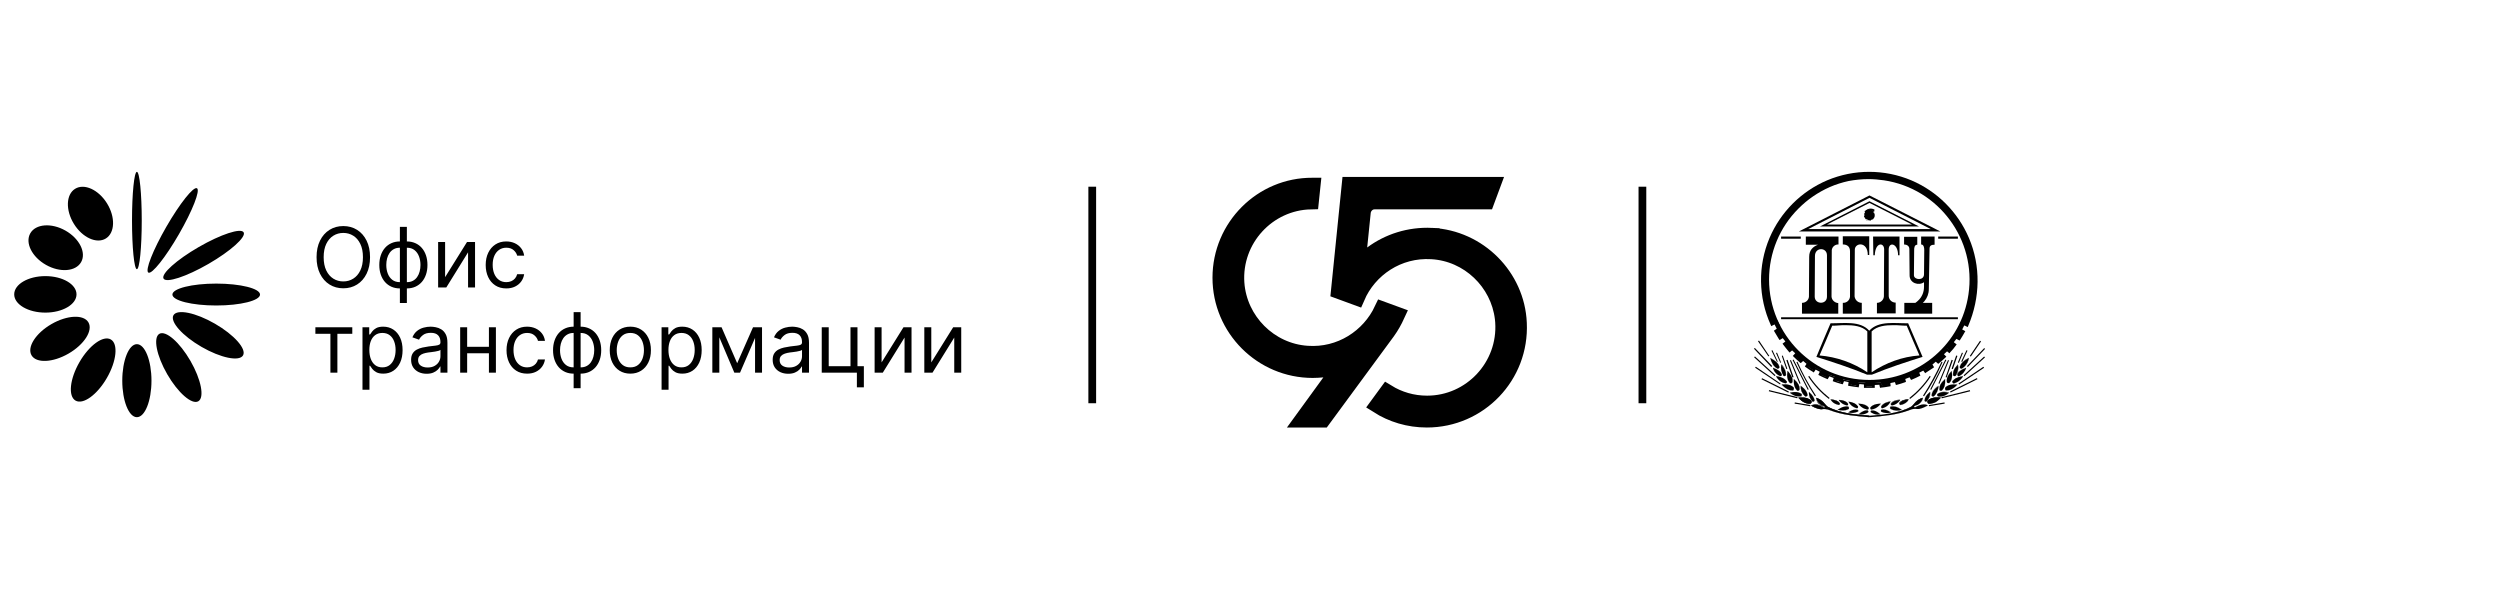 <?xml version="1.0" encoding="UTF-8"?> <svg xmlns="http://www.w3.org/2000/svg" width="352" height="84" viewBox="0 0 352 84" fill="none"><path d="M52.102 36.211C52.102 37.111 51.94 37.888 51.615 38.543C51.29 39.198 50.844 39.704 50.278 40.059C49.711 40.414 49.065 40.592 48.337 40.592C47.61 40.592 46.963 40.414 46.396 40.059C45.83 39.704 45.384 39.198 45.059 38.543C44.734 37.888 44.572 37.111 44.572 36.211C44.572 35.311 44.734 34.534 45.059 33.879C45.384 33.223 45.83 32.718 46.396 32.363C46.963 32.007 47.61 31.829 48.337 31.829C49.065 31.829 49.711 32.007 50.278 32.363C50.844 32.718 51.29 33.223 51.615 33.879C51.94 34.534 52.102 35.311 52.102 36.211ZM51.102 36.211C51.102 35.472 50.979 34.849 50.732 34.341C50.487 33.833 50.156 33.448 49.736 33.187C49.32 32.926 48.853 32.796 48.337 32.796C47.821 32.796 47.353 32.926 46.934 33.187C46.517 33.448 46.185 33.833 45.938 34.341C45.694 34.849 45.572 35.472 45.572 36.211C45.572 36.949 45.694 37.573 45.938 38.081C46.185 38.589 46.517 38.974 46.934 39.234C47.353 39.495 47.821 39.626 48.337 39.626C48.853 39.626 49.32 39.495 49.736 39.234C50.156 38.974 50.487 38.589 50.732 38.081C50.979 37.573 51.102 36.949 51.102 36.211ZM56.304 42.658V31.946H57.287V42.658H56.304ZM56.304 40.609C55.871 40.609 55.477 40.531 55.121 40.376C54.766 40.217 54.461 39.994 54.205 39.705C53.95 39.414 53.753 39.065 53.614 38.66C53.475 38.254 53.406 37.805 53.406 37.31C53.406 36.811 53.475 36.358 53.614 35.953C53.753 35.544 53.95 35.195 54.205 34.903C54.461 34.612 54.766 34.388 55.121 34.233C55.477 34.074 55.871 33.995 56.304 33.995H56.604V40.609H56.304ZM56.304 39.726H56.471V34.878H56.304C55.977 34.878 55.692 34.945 55.45 35.078C55.209 35.209 55.009 35.388 54.851 35.615C54.695 35.84 54.579 36.098 54.501 36.39C54.426 36.681 54.389 36.988 54.389 37.31C54.389 37.738 54.456 38.135 54.593 38.502C54.729 38.868 54.938 39.164 55.221 39.389C55.505 39.614 55.866 39.726 56.304 39.726ZM57.287 40.609H56.987V33.995H57.287C57.72 33.995 58.114 34.074 58.47 34.233C58.825 34.388 59.131 34.612 59.386 34.903C59.642 35.195 59.839 35.544 59.978 35.953C60.116 36.358 60.186 36.811 60.186 37.31C60.186 37.805 60.116 38.254 59.978 38.66C59.839 39.065 59.642 39.414 59.386 39.705C59.131 39.994 58.825 40.217 58.47 40.376C58.114 40.531 57.72 40.609 57.287 40.609ZM57.287 39.726C57.617 39.726 57.902 39.662 58.141 39.534C58.383 39.404 58.581 39.226 58.736 39.001C58.895 38.774 59.011 38.515 59.086 38.227C59.164 37.935 59.203 37.63 59.203 37.31C59.203 36.883 59.135 36.484 58.999 36.115C58.863 35.746 58.653 35.447 58.37 35.22C58.087 34.992 57.726 34.878 57.287 34.878H57.12V39.726H57.287ZM62.671 39.026L65.753 34.078H66.886V40.476H65.903V35.528L62.838 40.476H61.688V34.078H62.671V39.026ZM71.285 40.609C70.685 40.609 70.169 40.467 69.736 40.184C69.302 39.901 68.969 39.511 68.736 39.014C68.503 38.517 68.386 37.949 68.386 37.31C68.386 36.661 68.506 36.087 68.744 35.59C68.986 35.09 69.322 34.7 69.752 34.42C70.185 34.137 70.691 33.995 71.268 33.995C71.718 33.995 72.123 34.078 72.484 34.245C72.845 34.412 73.141 34.645 73.371 34.945C73.602 35.245 73.745 35.594 73.8 35.994H72.817C72.743 35.703 72.576 35.445 72.318 35.22C72.062 34.992 71.718 34.878 71.285 34.878C70.902 34.878 70.566 34.978 70.277 35.178C69.991 35.375 69.767 35.654 69.606 36.015C69.448 36.373 69.369 36.794 69.369 37.277C69.369 37.771 69.447 38.202 69.602 38.568C69.761 38.935 69.983 39.219 70.269 39.422C70.557 39.625 70.896 39.726 71.285 39.726C71.54 39.726 71.772 39.681 71.98 39.593C72.189 39.504 72.365 39.376 72.509 39.209C72.654 39.043 72.756 38.843 72.817 38.61H73.8C73.745 38.987 73.607 39.328 73.388 39.63C73.171 39.93 72.884 40.169 72.526 40.346C72.171 40.521 71.757 40.609 71.285 40.609ZM44.406 46.995V46.078H49.603V46.995H47.504V52.476H46.521V46.995H44.406ZM51.037 54.874V46.078H51.986V47.095H52.103C52.175 46.984 52.275 46.842 52.403 46.67C52.533 46.495 52.719 46.34 52.961 46.203C53.205 46.065 53.536 45.995 53.952 45.995C54.491 45.995 54.966 46.13 55.377 46.399C55.788 46.669 56.108 47.05 56.339 47.544C56.569 48.039 56.684 48.622 56.684 49.294C56.684 49.971 56.569 50.558 56.339 51.055C56.108 51.55 55.789 51.933 55.381 52.205C54.973 52.474 54.502 52.609 53.969 52.609C53.558 52.609 53.229 52.541 52.982 52.405C52.735 52.266 52.544 52.109 52.411 51.934C52.278 51.757 52.175 51.609 52.103 51.493H52.02V54.874H51.037ZM52.003 49.277C52.003 49.76 52.074 50.186 52.215 50.556C52.357 50.922 52.564 51.209 52.836 51.418C53.108 51.623 53.441 51.726 53.836 51.726C54.246 51.726 54.589 51.618 54.864 51.401C55.142 51.182 55.35 50.887 55.489 50.518C55.631 50.146 55.701 49.732 55.701 49.277C55.701 48.827 55.632 48.422 55.493 48.061C55.357 47.697 55.15 47.41 54.873 47.199C54.598 46.985 54.252 46.878 53.836 46.878C53.436 46.878 53.1 46.98 52.828 47.182C52.556 47.382 52.35 47.663 52.211 48.023C52.072 48.382 52.003 48.8 52.003 49.277ZM60.066 52.626C59.661 52.626 59.293 52.549 58.962 52.397C58.632 52.241 58.37 52.017 58.175 51.726C57.981 51.432 57.884 51.076 57.884 50.66C57.884 50.293 57.956 49.996 58.1 49.769C58.245 49.538 58.438 49.358 58.679 49.227C58.921 49.097 59.187 48.999 59.479 48.935C59.773 48.869 60.069 48.816 60.366 48.777C60.755 48.727 61.07 48.69 61.311 48.665C61.556 48.637 61.733 48.591 61.844 48.527C61.958 48.464 62.015 48.352 62.015 48.194V48.161C62.015 47.75 61.903 47.431 61.678 47.203C61.456 46.975 61.118 46.861 60.666 46.861C60.197 46.861 59.829 46.964 59.562 47.17C59.296 47.375 59.108 47.594 59 47.828L58.067 47.495C58.234 47.106 58.456 46.803 58.733 46.587C59.014 46.367 59.319 46.215 59.65 46.129C59.983 46.04 60.31 45.995 60.633 45.995C60.838 45.995 61.074 46.02 61.34 46.07C61.61 46.117 61.869 46.216 62.119 46.366C62.372 46.516 62.582 46.742 62.748 47.045C62.915 47.347 62.998 47.753 62.998 48.261V52.476H62.015V51.609H61.965C61.899 51.748 61.788 51.897 61.632 52.055C61.477 52.213 61.27 52.348 61.011 52.459C60.753 52.57 60.438 52.626 60.066 52.626ZM60.216 51.743C60.605 51.743 60.932 51.666 61.199 51.514C61.468 51.361 61.671 51.164 61.807 50.922C61.946 50.681 62.015 50.426 62.015 50.16V49.26C61.974 49.31 61.882 49.356 61.74 49.398C61.602 49.437 61.44 49.471 61.257 49.502C61.077 49.53 60.9 49.555 60.728 49.577C60.559 49.596 60.422 49.613 60.316 49.627C60.06 49.66 59.822 49.714 59.6 49.789C59.38 49.861 59.203 49.971 59.066 50.118C58.933 50.263 58.867 50.46 58.867 50.71C58.867 51.051 58.993 51.309 59.246 51.484C59.501 51.657 59.825 51.743 60.216 51.743ZM69.073 48.827V49.743H65.542V48.827H69.073ZM65.775 46.078V52.476H64.792V46.078H65.775ZM69.823 46.078V52.476H68.84V46.078H69.823ZM74.217 52.609C73.617 52.609 73.101 52.467 72.668 52.184C72.234 51.901 71.901 51.511 71.668 51.014C71.435 50.517 71.318 49.949 71.318 49.31C71.318 48.661 71.438 48.087 71.676 47.59C71.918 47.09 72.254 46.7 72.684 46.42C73.117 46.137 73.623 45.995 74.2 45.995C74.65 45.995 75.055 46.078 75.416 46.245C75.777 46.412 76.073 46.645 76.303 46.945C76.534 47.245 76.677 47.594 76.732 47.994H75.749C75.675 47.703 75.508 47.445 75.25 47.22C74.994 46.992 74.65 46.878 74.217 46.878C73.834 46.878 73.498 46.978 73.209 47.178C72.923 47.375 72.7 47.654 72.538 48.015C72.38 48.373 72.301 48.794 72.301 49.277C72.301 49.771 72.379 50.202 72.534 50.568C72.693 50.935 72.915 51.219 73.201 51.422C73.489 51.625 73.828 51.726 74.217 51.726C74.472 51.726 74.704 51.681 74.912 51.593C75.121 51.504 75.297 51.376 75.441 51.209C75.586 51.043 75.688 50.843 75.749 50.61H76.732C76.677 50.987 76.539 51.328 76.32 51.63C76.103 51.93 75.816 52.169 75.458 52.346C75.103 52.521 74.689 52.609 74.217 52.609ZM80.768 54.658V43.946H81.751V54.658H80.768ZM80.768 52.609C80.335 52.609 79.941 52.531 79.585 52.376C79.23 52.217 78.924 51.994 78.669 51.705C78.414 51.414 78.216 51.065 78.078 50.66C77.939 50.254 77.869 49.805 77.869 49.31C77.869 48.811 77.939 48.358 78.078 47.953C78.216 47.544 78.414 47.195 78.669 46.903C78.924 46.612 79.23 46.388 79.585 46.233C79.941 46.074 80.335 45.995 80.768 45.995H81.068V52.609H80.768ZM80.768 51.726H80.935V46.878H80.768C80.44 46.878 80.156 46.945 79.914 47.078C79.673 47.209 79.473 47.388 79.315 47.615C79.159 47.84 79.043 48.098 78.965 48.39C78.89 48.681 78.852 48.988 78.852 49.31C78.852 49.738 78.92 50.135 79.056 50.502C79.192 50.868 79.402 51.164 79.685 51.389C79.968 51.614 80.329 51.726 80.768 51.726ZM81.751 52.609H81.451V45.995H81.751C82.184 45.995 82.578 46.074 82.934 46.233C83.289 46.388 83.594 46.612 83.85 46.903C84.105 47.195 84.303 47.544 84.441 47.953C84.58 48.358 84.65 48.811 84.65 49.31C84.65 49.805 84.58 50.254 84.441 50.66C84.303 51.065 84.105 51.414 83.85 51.705C83.594 51.994 83.289 52.217 82.934 52.376C82.578 52.531 82.184 52.609 81.751 52.609ZM81.751 51.726C82.081 51.726 82.366 51.662 82.605 51.534C82.846 51.404 83.045 51.226 83.2 51.001C83.359 50.774 83.475 50.515 83.55 50.227C83.628 49.935 83.667 49.63 83.667 49.31C83.667 48.883 83.599 48.484 83.463 48.115C83.327 47.746 83.117 47.447 82.834 47.22C82.551 46.992 82.19 46.878 81.751 46.878H81.584V51.726H81.751ZM88.751 52.609C88.173 52.609 87.667 52.471 87.231 52.197C86.798 51.922 86.459 51.537 86.215 51.043C85.973 50.549 85.852 49.971 85.852 49.31C85.852 48.644 85.973 48.062 86.215 47.565C86.459 47.068 86.798 46.682 87.231 46.407C87.667 46.133 88.173 45.995 88.751 45.995C89.328 45.995 89.834 46.133 90.267 46.407C90.703 46.682 91.041 47.068 91.283 47.565C91.527 48.062 91.65 48.644 91.65 49.31C91.65 49.971 91.527 50.549 91.283 51.043C91.041 51.537 90.703 51.922 90.267 52.197C89.834 52.471 89.328 52.609 88.751 52.609ZM88.751 51.726C89.189 51.726 89.55 51.614 89.834 51.389C90.117 51.164 90.326 50.868 90.463 50.502C90.599 50.135 90.667 49.738 90.667 49.31C90.667 48.883 90.599 48.484 90.463 48.115C90.326 47.746 90.117 47.447 89.834 47.22C89.55 46.992 89.189 46.878 88.751 46.878C88.312 46.878 87.951 46.992 87.668 47.22C87.385 47.447 87.175 47.746 87.039 48.115C86.903 48.484 86.835 48.883 86.835 49.31C86.835 49.738 86.903 50.135 87.039 50.502C87.175 50.868 87.385 51.164 87.668 51.389C87.951 51.614 88.312 51.726 88.751 51.726ZM93.15 54.874V46.078H94.1V47.095H94.216C94.288 46.984 94.388 46.842 94.516 46.67C94.646 46.495 94.832 46.34 95.074 46.203C95.318 46.065 95.649 45.995 96.065 45.995C96.604 45.995 97.079 46.13 97.49 46.399C97.9 46.669 98.221 47.05 98.452 47.544C98.682 48.039 98.797 48.622 98.797 49.294C98.797 49.971 98.682 50.558 98.452 51.055C98.221 51.55 97.902 51.933 97.494 52.205C97.086 52.474 96.615 52.609 96.082 52.609C95.671 52.609 95.342 52.541 95.095 52.405C94.848 52.266 94.657 52.109 94.524 51.934C94.391 51.757 94.288 51.609 94.216 51.493H94.133V54.874H93.15ZM94.116 49.277C94.116 49.76 94.187 50.186 94.329 50.556C94.47 50.922 94.677 51.209 94.949 51.418C95.221 51.623 95.554 51.726 95.949 51.726C96.359 51.726 96.702 51.618 96.977 51.401C97.255 51.182 97.463 50.887 97.602 50.518C97.744 50.146 97.814 49.732 97.814 49.277C97.814 48.827 97.745 48.422 97.606 48.061C97.47 47.697 97.263 47.41 96.986 47.199C96.711 46.985 96.365 46.878 95.949 46.878C95.549 46.878 95.213 46.98 94.941 47.182C94.669 47.382 94.463 47.663 94.324 48.023C94.186 48.382 94.116 48.8 94.116 49.277ZM103.795 51.143L106.027 46.078H106.96L104.195 52.476H103.395L100.68 46.078H101.596L103.795 51.143ZM101.28 46.078V52.476H100.297V46.078H101.28ZM106.311 52.476V46.078H107.293V52.476H106.311ZM110.975 52.626C110.57 52.626 110.202 52.549 109.871 52.397C109.541 52.241 109.279 52.017 109.084 51.726C108.89 51.432 108.793 51.076 108.793 50.66C108.793 50.293 108.865 49.996 109.009 49.769C109.154 49.538 109.347 49.358 109.588 49.227C109.83 49.097 110.096 48.999 110.388 48.935C110.682 48.869 110.978 48.816 111.275 48.777C111.664 48.727 111.979 48.69 112.22 48.665C112.465 48.637 112.642 48.591 112.753 48.527C112.867 48.464 112.924 48.352 112.924 48.194V48.161C112.924 47.75 112.812 47.431 112.587 47.203C112.365 46.975 112.027 46.861 111.575 46.861C111.106 46.861 110.738 46.964 110.471 47.17C110.205 47.375 110.017 47.594 109.909 47.828L108.976 47.495C109.143 47.106 109.365 46.803 109.642 46.587C109.923 46.367 110.228 46.215 110.559 46.129C110.892 46.04 111.219 45.995 111.541 45.995C111.747 45.995 111.983 46.02 112.249 46.07C112.519 46.117 112.778 46.216 113.028 46.366C113.281 46.516 113.491 46.742 113.657 47.045C113.824 47.347 113.907 47.753 113.907 48.261V52.476H112.924V51.609H112.874C112.808 51.748 112.697 51.897 112.541 52.055C112.386 52.213 112.179 52.348 111.92 52.459C111.662 52.57 111.347 52.626 110.975 52.626ZM111.125 51.743C111.514 51.743 111.841 51.666 112.108 51.514C112.377 51.361 112.58 51.164 112.716 50.922C112.855 50.681 112.924 50.426 112.924 50.16V49.26C112.883 49.31 112.791 49.356 112.649 49.398C112.51 49.437 112.349 49.471 112.166 49.502C111.986 49.53 111.809 49.555 111.637 49.577C111.468 49.596 111.33 49.613 111.225 49.627C110.97 49.66 110.731 49.714 110.509 49.789C110.289 49.861 110.112 49.971 109.976 50.118C109.842 50.263 109.776 50.46 109.776 50.71C109.776 51.051 109.902 51.309 110.155 51.484C110.41 51.657 110.734 51.743 111.125 51.743ZM120.732 46.078V51.559H121.632V54.541H120.649V52.476H115.701V46.078H116.684V51.559H119.749V46.078H120.732ZM124.128 51.026L127.21 46.078H128.343V52.476H127.36V47.528L124.295 52.476H123.146V46.078H124.128V51.026ZM131.126 51.026L134.208 46.078H135.341V52.476H134.358V47.528L131.293 52.476H130.143V46.078H131.126V51.026Z" fill="black"></path><path d="M19.273 48.458C20.408 48.458 21.328 50.76 21.328 53.599C21.328 56.438 20.408 58.739 19.273 58.74C18.137 58.74 17.216 56.438 17.216 53.599C17.216 50.76 18.137 48.458 19.273 48.458ZM22.439 47.002C23.34 46.482 25.298 48.186 26.812 50.808C28.326 53.43 28.823 55.978 27.922 56.499C27.02 57.02 25.061 55.316 23.547 52.693C22.033 50.07 21.537 47.523 22.439 47.002ZM11.19 50.986C12.562 48.609 14.538 47.182 15.604 47.796C16.669 48.411 16.421 50.837 15.049 53.213C13.677 55.59 11.7 57.019 10.635 56.404C9.569 55.789 9.818 53.363 11.19 50.986ZM7.246 45.631C9.459 44.354 11.79 44.249 12.452 45.396C13.115 46.543 11.858 48.509 9.646 49.787C7.433 51.064 5.101 51.17 4.438 50.023C3.776 48.876 5.033 46.909 7.246 45.631ZM24.424 44.382C24.945 43.481 27.559 44.016 30.264 45.578C32.968 47.139 34.739 49.136 34.219 50.038C33.698 50.939 31.084 50.404 28.379 48.842C25.674 47.281 23.903 45.284 24.424 44.382ZM6.387 38.876C8.809 38.876 10.773 40.026 10.773 41.446C10.773 42.865 8.809 44.016 6.387 44.016C3.964 44.016 2 42.865 2 41.446C2 40.026 3.964 38.876 6.387 38.876ZM30.444 39.93C33.851 39.93 36.613 40.62 36.613 41.472C36.613 42.324 33.851 43.014 30.444 43.014C27.038 43.014 24.276 42.324 24.275 41.472C24.275 40.62 27.038 39.93 30.444 39.93ZM27.981 34.783C31.096 32.985 33.927 32.059 34.306 32.714C34.684 33.37 32.466 35.36 29.352 37.158C26.238 38.956 23.406 39.882 23.027 39.226C22.649 38.57 24.867 36.581 27.981 34.783ZM23.421 31.931C25.312 28.652 27.243 26.224 27.735 26.507C28.227 26.791 27.093 29.679 25.202 32.959C23.312 36.237 21.381 38.665 20.889 38.383C20.397 38.1 21.53 35.211 23.421 31.931ZM4.262 32.856C5.016 31.522 7.231 31.346 9.208 32.463C11.185 33.581 12.177 35.568 11.423 36.903C10.669 38.237 8.454 38.414 6.477 37.296C4.499 36.179 3.507 34.191 4.262 32.856ZM19.273 24.195C19.651 24.197 19.958 27.265 19.958 31.049C19.958 34.834 19.651 37.901 19.273 37.903C18.894 37.903 18.587 34.835 18.587 31.049C18.587 27.264 18.894 24.195 19.273 24.195ZM10.575 26.584C11.863 25.787 13.876 26.707 15.07 28.639C16.265 30.571 16.189 32.782 14.901 33.579C13.614 34.375 11.602 33.455 10.407 31.523C9.213 29.591 9.288 27.38 10.575 26.584Z" fill="black"></path><path d="M210.15 26.039L209.292 28.351H193.536C192.62 28.351 191.989 29.085 191.884 29.816L191.881 29.838L191.879 29.86L191.38 34.73L191.12 37.273L193.172 35.75C195.497 34.024 198.425 33.067 201.575 33.208V33.209C208.205 33.527 213.567 38.93 213.849 45.478V45.483C214.202 52.929 208.276 59.068 200.9 59.068C198.352 59.068 195.991 58.343 193.976 57.062L195.31 55.241C196.96 56.256 198.861 56.834 200.938 56.834C207.113 56.834 212.077 51.564 211.649 45.315V45.31L211.601 44.815C210.992 39.733 206.777 35.663 201.58 35.37H201.581C196.849 35.082 192.756 37.877 191.035 41.884L188.526 40.965L190.041 26.039H210.15Z" fill="black" stroke="black" stroke-width="2.252"></path><path d="M184.788 26.153H184.797L184.568 28.352C178.498 28.479 173.659 33.696 174.082 39.869L174.083 39.874C174.468 45.141 178.74 49.464 184.062 49.812V49.812C188.709 50.142 192.788 47.472 194.621 43.567L196.7 44.328C196.317 45.165 195.868 45.962 195.353 46.68L186.241 59.067H183.409L187.238 53.8L188.671 51.828L186.241 52.015C185.735 52.054 185.28 52.088 184.832 52.088C177.669 52.088 171.845 46.264 171.845 39.102C171.845 31.936 177.671 26.118 184.788 26.153Z" fill="black" stroke="black" stroke-width="2.252"></path><path d="M153.788 26.288V56.776" stroke="black" stroke-width="1.09"></path><path d="M231.252 26.288V56.776" stroke="black" stroke-width="1.09"></path><path d="M254.769 56.846C254.194 56.813 253.687 56.542 253.314 56.102L253.179 55.967H253.687C254.16 55.933 254.634 56.069 255.006 56.373C255.073 56.441 255.107 56.576 255.073 56.677C255.04 56.779 254.972 56.846 254.87 56.846H254.769ZM253.551 56.136C253.889 56.474 254.295 56.677 254.769 56.711H254.837C254.87 56.711 254.904 56.677 254.904 56.644C254.938 56.61 254.904 56.542 254.87 56.508C254.532 56.238 254.126 56.102 253.687 56.136H253.551Z" fill="black"></path><path d="M252.708 56.663L252.68 56.83L254.881 57.2L254.909 57.033L252.708 56.663Z" fill="black"></path><path d="M249.09 54.923L249.05 55.087L253.055 56.08L253.096 55.916L249.09 54.923Z" fill="black"></path><path d="M248.095 53.249L248.02 53.4L251.804 55.285L251.88 55.134L248.095 53.249Z" fill="black"></path><path d="M250.638 54.14L247.12 51.772L247.222 51.637L250.706 54.005L250.638 54.14Z" fill="black"></path><path d="M247.095 50.188L246.981 50.312L249.881 52.956L249.995 52.831L247.095 50.188Z" fill="black"></path><path d="M249.389 51.673L246.954 49.102L247.089 48.997L249.524 51.534L249.389 51.673Z" fill="black"></path><path d="M248.984 50.176L247.529 48.048L247.664 47.947L249.119 50.112L248.984 50.176Z" fill="black"></path><path d="M257.507 56.172C256.357 55.292 255.376 54.21 254.598 53.026L254.733 52.925C255.511 54.108 256.492 55.157 257.608 56.036L257.507 56.172ZM255.545 55.8C254.564 54.278 253.685 52.654 252.941 50.996L253.076 50.929C253.82 52.586 254.666 54.176 255.68 55.698L255.545 55.8ZM254.53 54.886L252.399 50.692L252.535 50.624L254.666 54.819L254.53 54.886ZM253.38 54.041L252.027 50.76L252.163 50.692L253.516 53.973L253.38 54.041ZM252.366 53.161L251.52 50.726L251.689 50.658L252.535 53.094L252.366 53.161ZM251.52 51.977L250.877 50.117L251.013 50.049L251.655 51.91L251.52 51.977ZM250.674 51.098L250.065 49.711L250.201 49.643L250.776 51.03L250.674 51.098ZM250.201 50.963L249.423 49.373L249.558 49.305L250.302 50.895L250.201 50.963Z" fill="black"></path><path fill-rule="evenodd" clip-rule="evenodd" d="M251.386 53.972C251.487 53.972 251.589 53.871 251.589 53.769C251.589 53.736 251.589 53.702 251.555 53.668C251.318 53.363 250.98 53.093 250.066 52.958C250.337 53.499 250.811 53.871 251.386 53.972Z" fill="black"></path><path d="M251.386 53.972C250.811 53.837 250.337 53.465 250.066 52.958C250.405 52.991 250.743 53.093 251.047 53.228C251.25 53.33 251.419 53.465 251.521 53.634C251.555 53.702 251.555 53.769 251.521 53.837C251.521 53.938 251.453 53.972 251.386 53.972ZM250.1 52.958C250.371 53.465 250.844 53.837 251.386 53.972H251.419C251.487 53.972 251.555 53.938 251.555 53.871C251.589 53.803 251.589 53.736 251.555 53.668C251.352 53.397 251.047 53.127 250.1 52.958Z" fill="black"></path><path fill-rule="evenodd" clip-rule="evenodd" d="M250.64 52.953C250.775 53.021 250.911 52.852 250.877 52.717C250.741 52.378 250.437 52.074 249.625 51.77C249.76 52.311 250.133 52.751 250.64 52.953Z" fill="black"></path><path d="M250.674 52.953H250.64C250.133 52.717 249.76 52.277 249.625 51.77C249.93 51.871 250.234 52.04 250.505 52.209C250.674 52.345 250.809 52.514 250.877 52.683C250.911 52.751 250.877 52.784 250.843 52.852C250.775 52.92 250.741 52.953 250.674 52.953ZM249.625 51.77C249.794 52.277 250.133 52.717 250.64 52.953H250.674C250.741 52.953 250.809 52.92 250.809 52.852C250.843 52.818 250.843 52.751 250.843 52.683C250.741 52.412 250.471 52.108 249.625 51.77Z" fill="black"></path><path fill-rule="evenodd" clip-rule="evenodd" d="M250.267 51.902C250.402 51.97 250.605 51.801 250.538 51.632C250.402 51.226 250.132 50.854 249.252 50.414C249.421 51.023 249.692 51.598 250.267 51.902Z" fill="black"></path><path d="M250.335 51.902C250.312 51.902 250.29 51.891 250.267 51.868C249.658 51.564 249.387 50.921 249.252 50.38C249.59 50.549 249.895 50.752 250.165 50.989C250.335 51.158 250.47 51.361 250.538 51.598C250.538 51.665 250.538 51.733 250.504 51.8C250.47 51.868 250.402 51.902 250.335 51.902ZM249.252 50.414C249.387 50.955 249.658 51.598 250.267 51.902H250.335C250.402 51.902 250.47 51.868 250.504 51.8C250.538 51.733 250.571 51.665 250.538 51.631C250.402 51.259 250.199 50.853 249.252 50.414Z" fill="black"></path><path fill-rule="evenodd" clip-rule="evenodd" d="M251.115 52.919C251.216 53.02 251.419 52.953 251.453 52.817C251.487 52.411 251.385 52.006 250.81 51.329C250.709 51.87 250.81 52.445 251.115 52.919Z" fill="black"></path><path d="M251.251 52.955C251.218 52.955 251.15 52.955 251.15 52.921C250.812 52.447 250.71 51.872 250.846 51.297C251.082 51.534 251.251 51.839 251.387 52.143C251.454 52.346 251.488 52.549 251.488 52.786C251.421 52.887 251.353 52.955 251.251 52.955ZM250.812 51.331C250.676 51.872 250.812 52.447 251.116 52.921C251.15 52.955 251.184 52.955 251.218 52.955C251.319 52.955 251.421 52.887 251.421 52.786C251.488 52.447 251.454 52.041 250.812 51.331Z" fill="black"></path><path fill-rule="evenodd" clip-rule="evenodd" d="M251.993 53.902C252.094 53.969 252.229 53.969 252.331 53.868C252.365 53.834 252.365 53.8 252.365 53.766C252.432 53.361 252.331 52.921 251.688 52.21C251.587 52.853 251.587 53.428 251.993 53.902Z" fill="black"></path><path d="M252.127 53.974C252.093 53.974 252.025 53.974 251.992 53.907C251.789 53.67 251.687 53.399 251.653 53.129C251.62 52.824 251.62 52.52 251.687 52.215C251.924 52.486 252.127 52.79 252.296 53.129C252.397 53.332 252.397 53.568 252.397 53.805C252.33 53.907 252.228 53.974 252.127 53.974ZM251.687 52.249C251.586 52.757 251.552 53.433 251.992 53.94C252.025 53.974 252.059 54.008 252.127 54.008C252.228 54.008 252.33 53.94 252.364 53.839C252.397 53.467 252.364 53.027 251.687 52.249Z" fill="black"></path><path fill-rule="evenodd" clip-rule="evenodd" d="M252.434 54.947C252.569 54.947 252.637 54.676 252.535 54.541C252.231 54.236 251.791 54.067 250.844 54.135C251.318 54.642 251.825 55.014 252.434 54.947Z" fill="black"></path><path d="M252.333 54.983C251.724 54.983 251.216 54.544 250.844 54.205C250.98 54.205 251.149 54.171 251.284 54.171C251.758 54.138 252.197 54.273 252.535 54.611C252.603 54.679 252.603 54.78 252.569 54.882C252.535 54.949 252.502 54.983 252.434 55.017L252.333 54.983ZM250.844 54.171C251.216 54.544 251.724 54.949 252.333 54.949H252.434C252.502 54.949 252.535 54.882 252.569 54.848C252.603 54.746 252.603 54.645 252.535 54.577C252.197 54.273 251.724 54.104 251.284 54.138C251.149 54.171 251.013 54.171 250.844 54.171Z" fill="black"></path><path fill-rule="evenodd" clip-rule="evenodd" d="M253.581 55.792C253.682 55.725 253.716 55.623 253.682 55.522C253.682 55.488 253.649 55.488 253.649 55.454C253.31 55.218 252.871 55.116 251.991 55.285C252.465 55.657 252.972 55.928 253.581 55.792Z" fill="black"></path><path d="M253.313 55.831C252.806 55.797 252.332 55.594 251.96 55.289C252.231 55.222 252.467 55.188 252.738 55.188C253.042 55.188 253.381 55.256 253.618 55.459C253.685 55.492 253.719 55.594 253.719 55.695C253.719 55.763 253.651 55.831 253.584 55.831H253.313ZM251.994 55.289C252.366 55.594 252.84 55.797 253.313 55.831C253.415 55.831 253.516 55.831 253.584 55.797C253.651 55.797 253.685 55.729 253.719 55.661C253.753 55.594 253.719 55.492 253.651 55.459C253.381 55.289 253.076 55.188 252.772 55.222C252.501 55.222 252.231 55.256 251.994 55.289Z" fill="black"></path><path fill-rule="evenodd" clip-rule="evenodd" d="M253.044 54.983C253.145 55.085 253.382 54.983 253.382 54.814C253.382 54.408 253.247 54.002 252.57 53.36C252.536 53.969 252.604 54.578 253.044 54.983Z" fill="black"></path><path d="M253.144 55.017C253.11 55.017 253.076 55.017 253.042 54.983C252.636 54.544 252.467 53.935 252.569 53.36C252.839 53.597 253.076 53.867 253.245 54.172C253.347 54.375 253.414 54.578 253.381 54.814C253.381 54.95 253.279 55.051 253.144 55.017ZM252.569 53.394C252.467 53.969 252.636 54.578 253.042 55.017C253.076 55.051 253.11 55.051 253.144 55.051C253.245 55.051 253.347 54.983 253.381 54.848C253.381 54.51 253.279 54.07 252.569 53.394Z" fill="black"></path><path fill-rule="evenodd" clip-rule="evenodd" d="M254.193 55.794C254.295 55.862 254.43 55.794 254.464 55.693C254.464 55.659 254.498 55.625 254.498 55.625C254.464 55.253 254.261 54.847 253.551 54.34C253.517 54.881 253.754 55.422 254.193 55.794Z" fill="black"></path><path d="M254.261 55.831C254.227 55.831 254.193 55.831 254.159 55.797C253.719 55.425 253.516 54.884 253.516 54.309C253.787 54.511 254.058 54.748 254.261 55.019C254.396 55.188 254.464 55.391 254.464 55.628C254.464 55.662 254.43 55.729 254.396 55.763C254.396 55.797 254.328 55.831 254.261 55.831ZM253.55 54.309C253.55 54.884 253.787 55.391 254.193 55.763C254.227 55.763 254.261 55.797 254.294 55.797C254.362 55.797 254.43 55.763 254.464 55.729C254.497 55.695 254.531 55.662 254.497 55.594C254.464 55.256 254.294 54.884 253.55 54.309Z" fill="black"></path><path fill-rule="evenodd" clip-rule="evenodd" d="M254.87 56.811C255.006 56.777 255.073 56.675 255.073 56.54C255.073 56.517 255.062 56.495 255.039 56.472C254.904 56.168 254.261 55.897 253.247 55.999C253.653 56.472 254.261 56.912 254.87 56.811Z" fill="black"></path><path d="M254.699 56.845C254.09 56.845 253.515 56.338 253.21 56.033C253.346 56.033 253.515 55.999 253.65 55.999C253.954 55.999 254.259 56.033 254.563 56.135C254.732 56.203 254.901 56.304 255.003 56.473C255.037 56.541 255.037 56.608 255.003 56.71C254.969 56.778 254.901 56.845 254.8 56.845H254.699ZM253.244 55.999C253.515 56.304 254.09 56.811 254.699 56.811H254.834C254.901 56.811 254.969 56.744 255.003 56.676C255.037 56.608 255.037 56.541 255.003 56.473C254.901 56.304 254.732 56.203 254.563 56.135C254.259 56.033 253.954 55.966 253.65 55.999H253.244Z" fill="black"></path><path fill-rule="evenodd" clip-rule="evenodd" d="M255.206 56.541C255.307 56.609 255.476 56.507 255.476 56.406C255.442 56.067 255.307 55.695 254.698 55.188C254.664 55.695 254.867 56.169 255.206 56.541Z" fill="black"></path><path d="M255.274 56.575C255.24 56.575 255.206 56.575 255.206 56.541C254.868 56.169 254.665 55.695 254.699 55.188C254.936 55.391 255.138 55.594 255.308 55.864C255.409 56.034 255.477 56.203 255.477 56.406C255.477 56.44 255.443 56.507 255.443 56.507C255.375 56.575 255.341 56.609 255.274 56.575ZM254.699 55.222C254.665 55.729 254.834 56.203 255.206 56.575C255.229 56.597 255.251 56.609 255.274 56.609C255.341 56.609 255.375 56.575 255.409 56.541C255.443 56.507 255.443 56.473 255.443 56.44C255.443 56.101 255.341 55.729 254.699 55.222Z" fill="black"></path><path fill-rule="evenodd" clip-rule="evenodd" d="M263.157 58.74C261.33 58.571 259.47 58.469 257.542 57.725C257.203 57.59 256.831 57.556 256.493 57.624C256.053 57.657 255.512 57.387 255.005 57.116C255.343 56.947 255.749 56.812 256.73 57.353C256.899 57.455 257.068 57.252 256.764 57.15C256.222 57.015 255.783 56.575 255.715 56C256.628 56.237 256.967 56.981 257.339 57.252C259.199 58.3 261.837 58.402 263.19 58.537C263.292 58.537 263.292 58.74 263.157 58.74Z" fill="black"></path><path d="M263.19 58.74L262.514 58.672C261.702 58.605 260.89 58.537 260.078 58.402C259.233 58.266 258.387 58.029 257.575 57.725C257.339 57.624 257.102 57.59 256.865 57.59C256.73 57.59 256.628 57.59 256.493 57.624H256.391C255.884 57.556 255.411 57.387 255.005 57.116C255.174 57.015 255.377 56.981 255.58 56.981C255.986 57.015 256.391 57.15 256.73 57.353C256.764 57.353 256.797 57.387 256.797 57.387C256.831 57.387 256.899 57.353 256.899 57.319C256.899 57.252 256.831 57.218 256.73 57.184C256.425 57.116 256.155 56.947 255.952 56.744C255.816 56.541 255.715 56.304 255.681 56.068C256.189 56.203 256.662 56.541 256.967 56.981C257.068 57.116 257.169 57.218 257.305 57.319C258.996 58.266 261.33 58.435 262.717 58.571L263.157 58.605C263.19 58.605 263.258 58.638 263.258 58.706C263.258 58.672 263.224 58.74 263.19 58.74C263.157 58.74 263.157 58.74 263.19 58.74ZM256.831 57.556C257.068 57.556 257.305 57.59 257.542 57.691C259.233 58.368 260.89 58.503 262.48 58.638L263.123 58.706C263.157 58.706 263.224 58.672 263.224 58.605C263.224 58.571 263.19 58.503 263.157 58.503L262.717 58.469C261.973 58.402 261.059 58.334 260.112 58.165C259.131 57.996 258.184 57.691 257.305 57.252C257.169 57.15 257.068 57.049 256.967 56.913C256.662 56.474 256.189 56.169 255.681 56C255.783 56.575 256.189 57.015 256.764 57.116C256.865 57.15 256.933 57.218 256.933 57.252C256.933 57.319 256.865 57.353 256.831 57.319C256.797 57.319 256.764 57.319 256.764 57.285C256.425 57.082 256.019 56.947 255.613 56.913C255.411 56.913 255.241 56.981 255.038 57.049C255.444 57.319 255.918 57.488 256.425 57.556H256.527C256.628 57.59 256.73 57.59 256.831 57.556Z" fill="black"></path><path fill-rule="evenodd" clip-rule="evenodd" d="M263.022 58.062C263.123 57.995 263.055 57.792 262.92 57.792C262.616 57.758 262.244 57.859 261.702 58.333C262.142 58.434 262.649 58.333 263.022 58.062Z" fill="black"></path><path d="M262.106 58.366C261.971 58.366 261.836 58.366 261.667 58.332C261.971 58.027 262.343 57.824 262.783 57.791H262.918C262.986 57.791 263.054 57.858 263.054 57.926C263.087 57.96 263.054 58.027 263.02 58.061C262.783 58.264 262.445 58.366 262.106 58.366ZM261.701 58.332C261.836 58.366 261.971 58.366 262.106 58.366C262.445 58.366 262.749 58.264 263.02 58.095C263.054 58.061 263.054 57.993 263.054 57.96C263.054 57.892 262.986 57.858 262.918 57.824H262.783C262.377 57.824 262.005 58.027 261.701 58.332Z" fill="black"></path><path fill-rule="evenodd" clip-rule="evenodd" d="M261.566 57.96C261.634 57.892 261.634 57.791 261.566 57.723C261.544 57.701 261.521 57.69 261.499 57.69C261.194 57.622 260.822 57.656 260.213 58.062C260.687 58.197 261.161 58.163 261.566 57.96Z" fill="black"></path><path d="M260.888 58.165C260.685 58.165 260.448 58.131 260.245 58.063C260.55 57.826 260.888 57.691 261.294 57.657C261.361 57.657 261.463 57.657 261.531 57.691C261.598 57.725 261.632 57.759 261.666 57.826C261.666 57.894 261.666 57.928 261.598 57.962C261.361 58.097 261.125 58.165 260.888 58.165ZM260.245 58.063C260.448 58.131 260.685 58.165 260.888 58.165C261.125 58.165 261.361 58.097 261.564 57.962C261.598 57.928 261.632 57.86 261.598 57.826C261.598 57.759 261.531 57.725 261.497 57.691C261.429 57.657 261.328 57.657 261.26 57.657C260.888 57.691 260.516 57.826 260.245 58.063Z" fill="black"></path><path fill-rule="evenodd" clip-rule="evenodd" d="M260.281 57.593C260.382 57.525 260.348 57.322 260.213 57.255C259.841 57.187 259.435 57.221 258.725 57.694C259.232 57.863 259.807 57.83 260.281 57.593Z" fill="black"></path><path d="M259.469 57.789C259.198 57.789 258.961 57.756 258.725 57.688C259.063 57.417 259.503 57.248 259.942 57.215C260.044 57.215 260.145 57.215 260.213 57.248C260.281 57.282 260.348 57.35 260.348 57.417C260.348 57.485 260.348 57.553 260.281 57.587C260.044 57.756 259.739 57.823 259.469 57.789ZM258.725 57.688C258.961 57.756 259.198 57.789 259.469 57.789C259.739 57.789 260.044 57.722 260.281 57.553C260.314 57.519 260.348 57.451 260.348 57.384C260.348 57.316 260.281 57.248 260.213 57.215C260.111 57.181 260.01 57.181 259.942 57.181C259.469 57.282 259.063 57.417 258.725 57.688Z" fill="black"></path><path fill-rule="evenodd" clip-rule="evenodd" d="M262.954 57.655C263.089 57.655 263.191 57.452 263.089 57.351C262.853 57.08 262.48 56.877 261.635 56.81C261.939 57.283 262.413 57.588 262.954 57.655Z" fill="black"></path><path d="M262.988 57.655C262.447 57.588 261.973 57.283 261.635 56.81C261.973 56.81 262.278 56.877 262.582 56.979C262.785 57.046 262.954 57.182 263.089 57.317C263.123 57.385 263.123 57.452 263.089 57.52C263.089 57.621 263.022 57.655 262.988 57.655ZM261.635 56.81C261.939 57.249 262.413 57.554 262.954 57.621C263.022 57.621 263.055 57.587 263.089 57.52C263.123 57.452 263.123 57.385 263.089 57.317C262.886 57.08 262.548 56.843 261.635 56.81Z" fill="black"></path><path fill-rule="evenodd" clip-rule="evenodd" d="M261.431 57.487C261.566 57.521 261.668 57.318 261.6 57.217C261.397 56.912 261.093 56.675 260.281 56.54C260.484 57.014 260.924 57.352 261.431 57.487Z" fill="black"></path><path d="M261.429 57.487C260.888 57.352 260.482 56.98 260.245 56.54C260.55 56.574 260.854 56.675 261.125 56.811C261.294 56.912 261.463 57.047 261.564 57.217C261.598 57.284 261.598 57.352 261.564 57.419C261.564 57.453 261.497 57.487 261.429 57.487ZM260.279 56.54C260.516 57.014 260.922 57.352 261.429 57.487H261.463C261.531 57.487 261.564 57.453 261.598 57.386C261.632 57.318 261.632 57.25 261.598 57.217C261.395 56.98 261.125 56.709 260.279 56.54Z" fill="black"></path><path fill-rule="evenodd" clip-rule="evenodd" d="M260.08 57.084C260.181 57.084 260.283 56.914 260.181 56.813C259.978 56.542 259.64 56.373 258.896 56.306C259.166 56.745 259.606 57.016 260.08 57.084Z" fill="black"></path><path d="M260.077 57.084C259.603 57.016 259.164 56.712 258.927 56.306C259.231 56.306 259.502 56.373 259.773 56.475C259.942 56.542 260.111 56.678 260.212 56.813C260.246 56.881 260.246 56.948 260.212 57.016C260.178 57.084 260.145 57.117 260.077 57.084ZM258.927 56.34C259.198 56.745 259.603 57.016 260.077 57.117C260.145 57.117 260.178 57.084 260.212 57.016C260.246 56.948 260.246 56.881 260.212 56.847C260.009 56.61 259.739 56.407 258.927 56.34Z" fill="black"></path><path fill-rule="evenodd" clip-rule="evenodd" d="M258.894 57.016C259.03 57.016 259.097 56.847 259.03 56.746C258.827 56.475 258.489 56.306 257.744 56.238C257.981 56.678 258.421 56.949 258.894 57.016Z" fill="black"></path><path d="M258.894 57.016C258.421 56.949 257.981 56.644 257.744 56.238C258.049 56.238 258.319 56.306 258.59 56.407C258.759 56.475 258.928 56.61 259.03 56.746C259.064 56.813 259.064 56.881 259.03 56.949C258.996 57.016 258.962 57.05 258.894 57.016ZM257.744 56.272C258.015 56.678 258.421 56.949 258.894 57.016C258.962 57.016 258.996 56.982 259.03 56.915C259.064 56.847 259.064 56.779 259.03 56.746C258.827 56.543 258.556 56.34 257.744 56.272Z" fill="black"></path><path d="M271.68 56.846H271.578C271.477 56.846 271.409 56.779 271.375 56.677C271.342 56.576 271.342 56.441 271.443 56.373C271.815 56.069 272.289 55.933 272.762 55.967H273.27L273.134 56.102C272.762 56.508 272.255 56.779 271.68 56.846ZM272.762 56.102C272.322 56.069 271.883 56.204 271.578 56.474C271.544 56.508 271.544 56.576 271.578 56.61C271.578 56.644 271.612 56.677 271.646 56.677H271.714C272.187 56.644 272.593 56.441 272.931 56.102H272.762Z" fill="black"></path><path d="M273.781 56.661L271.579 57.031L271.607 57.197L273.809 56.828L273.781 56.661Z" fill="black"></path><path d="M277.353 54.929L273.347 55.921L273.388 56.086L277.394 55.093L277.353 54.929Z" fill="black"></path><path d="M278.352 53.235L274.566 55.119L274.642 55.271L278.427 53.387L278.352 53.235Z" fill="black"></path><path d="M279.262 51.64L275.753 54.001L275.848 54.141L279.356 51.781L279.262 51.64Z" fill="black"></path><path d="M279.371 50.197L276.474 52.842L276.588 52.967L279.485 50.321L279.371 50.197Z" fill="black"></path><path d="M279.374 49.009L276.946 51.554L277.068 51.671L279.497 49.126L279.374 49.009Z" fill="black"></path><path d="M278.789 47.98L277.351 50.11L277.491 50.205L278.929 48.074L278.789 47.98Z" fill="black"></path><path d="M268.937 56.172L268.836 56.036C269.952 55.157 270.933 54.108 271.711 52.925L271.846 53.026C271.068 54.21 270.087 55.292 268.937 56.172ZM270.899 55.8L270.764 55.698C271.745 54.176 272.624 52.586 273.369 50.929L273.504 50.996C272.793 52.688 271.914 54.278 270.899 55.8ZM271.914 54.886L271.779 54.819L273.91 50.624L274.045 50.692L271.914 54.886ZM273.064 54.041L272.929 53.973L274.282 50.692L274.417 50.76L273.064 54.041ZM274.079 53.161L273.944 53.094L274.789 50.658L274.958 50.726L274.079 53.161ZM274.958 51.977L274.789 51.91L275.432 50.049L275.601 50.117L274.958 51.977ZM275.804 51.098L275.669 51.03L276.244 49.643L276.379 49.711L275.804 51.098ZM276.277 50.963L276.142 50.895L276.886 49.305L277.022 49.373L276.277 50.963Z" fill="black"></path><path fill-rule="evenodd" clip-rule="evenodd" d="M275.093 53.972C274.992 53.972 274.89 53.871 274.89 53.769C274.89 53.736 274.89 53.702 274.924 53.668C275.161 53.363 275.499 53.093 276.412 52.958C276.108 53.499 275.634 53.871 275.093 53.972Z" fill="black"></path><path d="M275.063 53.974C274.995 53.974 274.927 53.94 274.893 53.873C274.86 53.805 274.86 53.737 274.893 53.67C275.029 53.501 275.198 53.365 275.367 53.264C275.671 53.129 276.01 53.027 276.348 52.993C276.111 53.501 275.638 53.873 275.063 53.974ZM276.382 52.993C275.435 53.129 275.13 53.433 274.927 53.703C274.893 53.771 274.893 53.839 274.927 53.906C274.961 53.974 275.029 54.008 275.063 54.008H275.096C275.638 53.839 276.111 53.501 276.382 52.993Z" fill="black"></path><path fill-rule="evenodd" clip-rule="evenodd" d="M275.839 52.953C275.703 53.021 275.568 52.852 275.602 52.717C275.737 52.378 276.042 52.074 276.853 51.77C276.684 52.311 276.312 52.751 275.839 52.953Z" fill="black"></path><path d="M275.772 52.953C275.705 52.953 275.637 52.92 275.603 52.852C275.569 52.818 275.569 52.751 275.569 52.683C275.637 52.48 275.772 52.311 275.941 52.209C276.212 52.006 276.483 51.871 276.821 51.77C276.686 52.277 276.313 52.717 275.806 52.953C275.806 52.953 275.795 52.953 275.772 52.953ZM276.821 51.77C275.975 52.074 275.738 52.412 275.603 52.717C275.569 52.784 275.603 52.818 275.637 52.886C275.671 52.953 275.738 52.953 275.772 52.987H275.806C276.313 52.717 276.686 52.277 276.821 51.77Z" fill="black"></path><path fill-rule="evenodd" clip-rule="evenodd" d="M276.213 51.902C276.078 51.97 275.875 51.801 275.943 51.632C276.078 51.226 276.349 50.854 277.228 50.414C277.059 51.023 276.789 51.598 276.213 51.902Z" fill="black"></path><path d="M276.142 51.902C276.074 51.902 276.007 51.868 275.973 51.8C275.939 51.733 275.905 51.665 275.939 51.598C276.007 51.361 276.142 51.158 276.311 50.989C276.582 50.718 276.886 50.515 277.258 50.38C277.123 50.921 276.852 51.564 276.243 51.868C276.198 51.891 276.164 51.902 276.142 51.902ZM277.224 50.414C276.277 50.887 276.04 51.293 275.939 51.631C275.939 51.699 275.939 51.767 275.973 51.8C276.007 51.868 276.074 51.902 276.142 51.902H276.209C276.818 51.598 277.055 50.955 277.224 50.414Z" fill="black"></path><path fill-rule="evenodd" clip-rule="evenodd" d="M275.333 52.919C275.232 53.02 275.029 52.953 274.995 52.817C274.961 52.411 275.063 52.006 275.638 51.329C275.773 51.87 275.638 52.445 275.333 52.919Z" fill="black"></path><path d="M275.233 52.955C275.132 52.955 275.03 52.887 275.03 52.786C274.996 52.583 275.03 52.346 275.132 52.143C275.267 51.839 275.436 51.534 275.673 51.297C275.808 51.839 275.707 52.447 275.368 52.921C275.301 52.955 275.267 52.955 275.233 52.955ZM275.639 51.331C275.03 52.041 274.963 52.447 274.996 52.786C275.03 52.887 275.098 52.955 275.199 52.955C275.233 52.955 275.267 52.955 275.301 52.921C275.639 52.447 275.774 51.872 275.639 51.331Z" fill="black"></path><path fill-rule="evenodd" clip-rule="evenodd" d="M274.489 53.9C274.387 53.967 274.252 53.967 274.15 53.866C274.117 53.832 274.117 53.798 274.117 53.798C274.049 53.392 274.15 52.953 274.793 52.242C274.895 52.851 274.895 53.426 274.489 53.9Z" fill="black"></path><path d="M274.353 53.974C274.252 53.974 274.15 53.907 274.116 53.805C274.083 53.568 274.116 53.332 274.184 53.129C274.319 52.79 274.522 52.486 274.793 52.215C274.861 52.52 274.861 52.824 274.827 53.129C274.793 53.433 274.691 53.704 274.488 53.907C274.455 53.974 274.421 53.974 274.353 53.974ZM274.793 52.249C274.116 53.027 274.083 53.467 274.116 53.805C274.15 53.907 274.252 53.974 274.353 53.974C274.387 53.974 274.455 53.94 274.488 53.907C274.827 53.433 274.962 52.824 274.793 52.249Z" fill="black"></path><path fill-rule="evenodd" clip-rule="evenodd" d="M274.015 54.947C273.88 54.947 273.812 54.676 273.914 54.541C274.218 54.236 274.658 54.067 275.605 54.135C275.166 54.642 274.624 55.014 274.015 54.947Z" fill="black"></path><path d="M274.116 54.984H274.014C273.947 54.984 273.913 54.916 273.879 54.849C273.845 54.747 273.879 54.646 273.913 54.578C274.251 54.274 274.725 54.105 275.164 54.138C275.3 54.138 275.435 54.138 275.604 54.172C275.232 54.544 274.725 54.984 274.116 54.984ZM275.198 54.138C274.725 54.105 274.285 54.24 273.947 54.578C273.879 54.646 273.879 54.747 273.913 54.849C273.913 54.916 273.981 54.95 274.048 54.95H274.15C274.759 54.95 275.266 54.544 275.638 54.172C275.469 54.172 275.3 54.138 275.198 54.138Z" fill="black"></path><path fill-rule="evenodd" clip-rule="evenodd" d="M272.863 55.792C272.762 55.725 272.728 55.623 272.762 55.522C272.762 55.488 272.796 55.488 272.796 55.454C273.134 55.218 273.574 55.116 274.453 55.285C274.013 55.657 273.472 55.928 272.863 55.792Z" fill="black"></path><path d="M273.168 55.833C273.067 55.833 272.965 55.833 272.898 55.799C272.83 55.799 272.796 55.732 272.762 55.664C272.729 55.596 272.762 55.495 272.83 55.427C273.101 55.258 273.405 55.157 273.71 55.157C273.98 55.157 274.217 55.191 274.488 55.258C274.115 55.596 273.642 55.799 273.168 55.833ZM273.71 55.191C273.405 55.191 273.067 55.258 272.83 55.427C272.762 55.495 272.729 55.563 272.762 55.63C272.762 55.698 272.83 55.732 272.898 55.766C272.999 55.799 273.067 55.799 273.168 55.799C273.642 55.766 274.115 55.563 274.488 55.258C274.217 55.224 273.946 55.191 273.71 55.191Z" fill="black"></path><path fill-rule="evenodd" clip-rule="evenodd" d="M273.402 54.983C273.301 55.085 273.064 54.983 273.064 54.814C273.064 54.408 273.199 54.002 273.876 53.36C273.91 53.969 273.842 54.578 273.402 54.983Z" fill="black"></path><path d="M273.301 55.017C273.199 55.017 273.098 54.916 273.064 54.814C273.064 54.578 273.098 54.375 273.199 54.172C273.368 53.867 273.605 53.597 273.876 53.36C273.977 53.935 273.774 54.544 273.402 54.983C273.368 55.017 273.335 55.051 273.301 55.017ZM273.876 53.394C273.165 54.07 273.064 54.51 273.064 54.848C273.064 54.95 273.165 55.051 273.301 55.051C273.335 55.051 273.368 55.051 273.402 55.017C273.808 54.544 273.977 53.969 273.876 53.394Z" fill="black"></path><path fill-rule="evenodd" clip-rule="evenodd" d="M272.289 55.794C272.187 55.862 272.052 55.794 272.018 55.693C272.018 55.659 271.984 55.625 271.984 55.625C272.018 55.253 272.221 54.847 272.931 54.34C272.931 54.881 272.695 55.422 272.289 55.794Z" fill="black"></path><path d="M272.186 55.831C272.118 55.831 272.05 55.797 272.016 55.763C271.983 55.729 271.949 55.695 271.949 55.628C271.983 55.425 272.05 55.222 272.152 55.019C272.355 54.748 272.591 54.511 272.896 54.309C272.93 54.884 272.693 55.425 272.253 55.797C272.253 55.797 272.219 55.831 272.186 55.831ZM272.93 54.309C272.152 54.884 272.016 55.256 271.983 55.594C271.983 55.628 272.016 55.695 272.05 55.729C272.084 55.763 272.152 55.797 272.219 55.797C272.253 55.797 272.287 55.797 272.321 55.763C272.693 55.425 272.93 54.884 272.93 54.309Z" fill="black"></path><path fill-rule="evenodd" clip-rule="evenodd" d="M271.613 56.808C271.376 56.774 271.376 56.47 271.478 56.368C271.816 56.064 272.391 55.895 273.237 55.996C272.831 56.436 272.222 56.91 271.613 56.808Z" fill="black"></path><path d="M271.747 56.846H271.611C271.51 56.846 271.442 56.779 271.408 56.711C271.375 56.61 271.408 56.508 271.476 56.407C271.848 56.102 272.322 55.967 272.795 56.001C272.964 56.001 273.1 56.001 273.269 56.035C273.066 56.238 272.829 56.441 272.592 56.61C272.322 56.745 272.051 56.813 271.747 56.846ZM272.761 55.967C272.288 55.933 271.814 56.069 271.442 56.373C271.375 56.441 271.375 56.576 271.408 56.677C271.442 56.745 271.51 56.813 271.611 56.813H271.747C272.389 56.813 272.931 56.305 273.235 56.001C273.1 55.967 272.931 55.967 272.761 55.967Z" fill="black"></path><path fill-rule="evenodd" clip-rule="evenodd" d="M271.239 56.541C271.138 56.609 270.969 56.507 270.969 56.406C271.002 56.067 271.138 55.695 271.746 55.188C271.78 55.695 271.611 56.169 271.239 56.541Z" fill="black"></path><path d="M271.173 56.575C271.106 56.575 271.072 56.541 271.038 56.507C271.004 56.473 271.004 56.44 271.004 56.406C271.004 56.203 271.072 56.034 271.173 55.864C271.342 55.594 271.545 55.391 271.782 55.188C271.816 55.695 271.647 56.169 271.275 56.541C271.241 56.541 271.207 56.575 271.173 56.575ZM271.748 55.188C271.106 55.729 271.004 56.101 271.004 56.406C271.004 56.44 271.038 56.473 271.038 56.507C271.072 56.541 271.106 56.575 271.173 56.575C271.207 56.575 271.241 56.575 271.241 56.541C271.613 56.169 271.782 55.661 271.748 55.188Z" fill="black"></path><path fill-rule="evenodd" clip-rule="evenodd" d="M263.288 58.74C265.115 58.571 266.975 58.469 268.903 57.725C269.242 57.59 269.614 57.522 269.952 57.59C270.392 57.624 270.933 57.353 271.44 57.082C271.102 56.913 270.696 56.778 269.715 57.319C269.546 57.421 269.377 57.218 269.681 57.116C270.222 57.015 270.662 56.541 270.73 56C269.817 56.237 269.478 56.981 269.106 57.252C267.246 58.3 264.607 58.402 263.254 58.537C263.153 58.537 263.153 58.74 263.288 58.74Z" fill="black"></path><path d="M263.288 58.74C263.22 58.74 263.187 58.706 263.187 58.638C263.187 58.605 263.22 58.537 263.254 58.537L263.694 58.503C265.081 58.402 267.415 58.199 269.106 57.252C269.241 57.15 269.343 57.049 269.444 56.913C269.749 56.474 270.222 56.135 270.73 56C270.696 56.237 270.594 56.474 270.459 56.676C270.256 56.913 269.986 57.082 269.681 57.15C269.58 57.184 269.512 57.218 269.512 57.285C269.512 57.319 269.58 57.353 269.613 57.353C269.647 57.353 269.681 57.353 269.681 57.319C270.019 57.116 270.425 56.981 270.831 56.947C271.034 56.947 271.237 57.015 271.406 57.082C271 57.353 270.493 57.522 270.019 57.59H269.952C269.85 57.556 269.715 57.556 269.613 57.556C269.377 57.556 269.14 57.59 268.903 57.691C268.091 57.996 267.246 58.233 266.4 58.368C265.588 58.503 264.743 58.571 263.965 58.638L263.288 58.74ZM270.763 56.034C270.256 56.203 269.816 56.507 269.478 56.947C269.377 57.082 269.275 57.184 269.14 57.285C268.26 57.759 267.313 58.063 266.332 58.199C265.385 58.368 264.438 58.435 263.728 58.503L263.288 58.537C263.254 58.537 263.22 58.571 263.22 58.638C263.22 58.672 263.254 58.74 263.288 58.74L263.931 58.672C265.521 58.537 267.178 58.368 268.869 57.725C269.072 57.624 269.309 57.556 269.58 57.556C269.715 57.556 269.816 57.556 269.952 57.59H270.053C270.561 57.522 271.034 57.353 271.44 57.082C271.271 56.981 271.068 56.947 270.865 56.947C270.459 56.981 270.053 57.116 269.715 57.319C269.681 57.319 269.647 57.353 269.613 57.353C269.546 57.353 269.512 57.319 269.512 57.285C269.512 57.218 269.58 57.184 269.681 57.15C270.256 57.015 270.662 56.575 270.763 56.034Z" fill="black"></path><path fill-rule="evenodd" clip-rule="evenodd" d="M263.424 58.062C263.323 57.995 263.39 57.792 263.526 57.792C263.864 57.758 264.202 57.859 264.743 58.333C264.304 58.434 263.83 58.333 263.424 58.062Z" fill="black"></path><path d="M264.341 58.366C264.003 58.366 263.698 58.264 263.428 58.061C263.394 58.027 263.36 57.96 263.394 57.926C263.394 57.858 263.462 57.824 263.529 57.791H263.631C264.037 57.824 264.443 58.027 264.747 58.332C264.612 58.332 264.476 58.366 264.341 58.366ZM263.665 57.791H263.529C263.462 57.791 263.428 57.858 263.394 57.926C263.36 57.96 263.394 58.027 263.428 58.061C263.698 58.264 264.003 58.366 264.341 58.332C264.476 58.332 264.612 58.332 264.747 58.298C264.443 58.027 264.071 57.824 263.665 57.791Z" fill="black"></path><path fill-rule="evenodd" clip-rule="evenodd" d="M264.879 57.96C264.812 57.892 264.812 57.791 264.879 57.723C264.902 57.701 264.925 57.69 264.947 57.69C265.251 57.622 265.624 57.656 266.232 58.062C265.793 58.231 265.285 58.163 264.879 57.96Z" fill="black"></path><path d="M265.591 58.158C265.355 58.158 265.118 58.091 264.881 57.955C264.847 57.922 264.813 57.854 264.847 57.82C264.847 57.752 264.915 57.685 264.949 57.685C265.016 57.651 265.118 57.651 265.186 57.651C265.558 57.685 265.93 57.82 266.234 58.057C266.031 58.091 265.794 58.125 265.591 58.158ZM265.186 57.617C265.118 57.617 265.016 57.617 264.949 57.651C264.881 57.685 264.847 57.719 264.847 57.786C264.847 57.82 264.847 57.888 264.881 57.922C265.084 58.057 265.321 58.125 265.591 58.125C265.794 58.125 266.031 58.091 266.234 58.023C265.93 57.82 265.591 57.685 265.186 57.617Z" fill="black"></path><path fill-rule="evenodd" clip-rule="evenodd" d="M266.199 57.593C266.131 57.525 266.097 57.39 266.165 57.322C266.199 57.288 266.233 57.255 266.266 57.255C266.638 57.187 267.044 57.221 267.755 57.694C267.247 57.863 266.672 57.83 266.199 57.593Z" fill="black"></path><path d="M266.977 57.789C266.706 57.789 266.401 57.722 266.165 57.553C266.097 57.519 266.097 57.451 266.097 57.384C266.097 57.316 266.165 57.248 266.232 57.215C266.334 57.181 266.435 57.181 266.503 57.181C266.943 57.215 267.349 57.384 267.721 57.654C267.484 57.756 267.247 57.789 266.977 57.789ZM266.537 57.215C266.435 57.215 266.334 57.215 266.266 57.248C266.199 57.282 266.131 57.35 266.131 57.417C266.131 57.485 266.131 57.553 266.199 57.587C266.435 57.722 266.706 57.823 267.01 57.823C267.247 57.823 267.518 57.789 267.754 57.722C267.382 57.417 266.977 57.248 266.537 57.215Z" fill="black"></path><path fill-rule="evenodd" clip-rule="evenodd" d="M263.493 57.655C263.357 57.655 263.29 57.452 263.357 57.351C263.594 57.08 263.966 56.877 264.812 56.81C264.507 57.283 264.034 57.588 263.493 57.655Z" fill="black"></path><path d="M263.496 57.656C263.428 57.656 263.361 57.622 263.361 57.554C263.327 57.486 263.327 57.419 263.394 57.351C263.53 57.216 263.699 57.081 263.902 57.013C264.206 56.911 264.544 56.844 264.849 56.844C264.511 57.283 264.037 57.588 263.496 57.656ZM264.815 56.844C263.902 56.878 263.564 57.114 263.361 57.385C263.327 57.453 263.327 57.52 263.361 57.588C263.394 57.656 263.428 57.689 263.496 57.689C264.037 57.588 264.511 57.283 264.815 56.844Z" fill="black"></path><path fill-rule="evenodd" clip-rule="evenodd" d="M265.05 57.487C264.915 57.521 264.814 57.318 264.881 57.217C265.084 56.912 265.389 56.675 266.2 56.54C265.964 57.014 265.558 57.352 265.05 57.487Z" fill="black"></path><path d="M265.016 57.484C264.948 57.484 264.914 57.45 264.881 57.383C264.847 57.315 264.847 57.248 264.881 57.18C264.982 57.011 265.151 56.876 265.32 56.774C265.591 56.639 265.895 56.537 266.2 56.503C265.963 57.011 265.557 57.349 265.016 57.484ZM266.2 56.537C265.354 56.706 265.05 56.943 264.881 57.214C264.847 57.281 264.847 57.349 264.881 57.383C264.914 57.417 264.948 57.45 265.016 57.484H265.05C265.523 57.349 265.963 56.977 266.2 56.537Z" fill="black"></path><path fill-rule="evenodd" clip-rule="evenodd" d="M266.403 57.084C266.268 57.084 266.2 56.914 266.268 56.813C266.47 56.542 266.809 56.373 267.553 56.306C267.282 56.712 266.876 57.016 266.403 57.084Z" fill="black"></path><path d="M266.37 57.082C266.302 57.082 266.268 57.048 266.235 56.98C266.201 56.913 266.201 56.845 266.235 56.777C266.336 56.642 266.505 56.507 266.674 56.439C266.945 56.338 267.215 56.27 267.52 56.27C267.283 56.71 266.843 56.98 266.37 57.082ZM267.554 56.304C266.742 56.371 266.471 56.574 266.268 56.811C266.235 56.879 266.235 56.947 266.268 56.98C266.302 57.048 266.336 57.082 266.404 57.082C266.877 56.98 267.283 56.71 267.554 56.304Z" fill="black"></path><path fill-rule="evenodd" clip-rule="evenodd" d="M267.585 57.016C267.484 57.016 267.382 56.847 267.45 56.746C267.653 56.475 267.991 56.306 268.735 56.238C268.499 56.678 268.059 56.949 267.585 57.016Z" fill="black"></path><path d="M267.553 57.013C267.486 57.013 267.452 56.979 267.418 56.911C267.384 56.843 267.384 56.776 267.418 56.708C267.519 56.573 267.689 56.438 267.858 56.37C268.128 56.268 268.399 56.201 268.703 56.201C268.467 56.64 268.061 56.945 267.553 57.013ZM268.737 56.268C267.925 56.336 267.655 56.539 267.452 56.776C267.418 56.843 267.418 56.911 267.452 56.945C267.486 56.979 267.519 57.013 267.587 57.046C268.061 56.945 268.5 56.674 268.737 56.268Z" fill="black"></path><path fill-rule="evenodd" clip-rule="evenodd" d="M268.668 45.515C266.841 45.548 264.507 45.109 263.188 46.563C261.903 45.109 259.535 45.548 257.742 45.515C257.066 47.104 256.389 48.66 255.747 50.25C258.115 50.994 260.516 51.772 262.884 52.753H263.56C265.928 51.772 268.33 50.994 270.698 50.25C270.021 48.627 269.345 47.104 268.668 45.515ZM262.918 52.415C260.922 51.062 258.588 50.25 256.186 50.047L257.066 48.018C257.37 47.307 257.675 46.563 257.979 45.853C258.284 45.853 258.588 45.853 258.893 45.819C259.197 45.785 259.569 45.785 259.873 45.785C260.956 45.785 262.14 45.887 262.918 46.665V52.415ZM263.527 52.415V46.665C264.305 45.887 265.488 45.785 266.571 45.785C266.909 45.785 267.247 45.785 267.552 45.819C267.856 45.853 268.161 45.853 268.465 45.853C268.769 46.597 269.074 47.307 269.378 48.018L270.258 50.047C267.856 50.216 265.556 51.062 263.527 52.415Z" fill="black"></path><path d="M277.225 33.506C275.669 29.853 272.76 26.944 269.107 25.388C265.319 23.798 261.057 23.798 257.268 25.388C253.615 26.944 250.706 29.853 249.15 33.506C247.493 37.429 247.56 41.861 249.319 45.75L249.387 45.92L249.861 45.683L250.165 46.292L249.759 46.562L249.861 46.731C250.064 47.07 250.266 47.408 250.469 47.746L250.571 47.881L251.011 47.611L251.383 48.084L250.977 48.389L251.078 48.524C251.315 48.862 251.586 49.167 251.856 49.505L251.958 49.64L252.33 49.336L252.77 49.742L252.431 50.114L252.567 50.249C252.837 50.52 253.142 50.79 253.412 51.027L253.548 51.129L253.886 50.824L254.359 51.23L254.123 51.602L254.258 51.704C254.562 51.94 254.901 52.143 255.239 52.346L255.374 52.448L255.645 52.042L256.22 52.346L256.017 52.786L256.152 52.854C256.49 53.023 256.829 53.192 257.167 53.327L257.336 53.395L257.573 52.989L258.182 53.226L258.046 53.666L258.215 53.733C258.587 53.868 258.926 53.97 259.298 54.071L259.467 54.105L259.636 53.666L260.279 53.801L260.211 54.308L260.38 54.342C260.752 54.41 261.158 54.477 261.53 54.511L261.699 54.545L261.801 54.071L262.444 54.139V54.613H263.966V54.207L264.608 54.173L264.71 54.613L264.879 54.579C265.251 54.545 265.657 54.477 266.029 54.41L266.198 54.376L266.164 53.936L266.807 53.801L266.942 54.207L267.111 54.173C267.484 54.071 267.822 53.97 268.194 53.835L268.363 53.767L268.262 53.361L268.87 53.124L269.073 53.496L269.242 53.429C269.581 53.294 269.919 53.124 270.257 52.955L270.392 52.888L270.223 52.482L270.798 52.177L271.069 52.549L271.204 52.448C271.543 52.245 271.847 52.008 272.185 51.805L272.321 51.704L272.084 51.332L272.557 50.926L272.896 51.23L273.031 51.129C273.335 50.892 273.606 50.621 273.91 50.351L274.046 50.215L273.707 49.877L274.147 49.471L274.485 49.742L274.587 49.606C274.891 49.302 275.162 48.964 275.399 48.626L275.5 48.49L275.094 48.186L275.466 47.712L275.906 47.949L276.007 47.814C276.21 47.475 276.447 47.137 276.616 46.799L276.718 46.63L276.278 46.393L276.515 45.92L276.583 45.818L277.056 46.055L277.124 45.886C278.815 41.928 278.916 37.463 277.225 33.506ZM276.785 45.48L276.143 45.209L276.244 45.006C276.109 45.344 275.94 45.683 275.771 45.987L275.974 46.089L275.737 46.528L276.177 46.765C276.041 47.002 275.906 47.205 275.771 47.442L275.365 47.205L274.587 48.254L274.993 48.558C274.824 48.795 274.621 48.998 274.452 49.234L274.113 48.964L273.2 49.877L273.538 50.215C273.335 50.418 273.132 50.587 272.929 50.757L272.591 50.452L271.644 51.264L271.847 51.602C271.644 51.771 271.407 51.907 271.17 52.042L270.9 51.704L269.75 52.346L269.919 52.752C269.682 52.854 269.479 52.989 269.242 53.09L269.039 52.685L267.822 53.158L267.923 53.564C267.686 53.666 267.45 53.733 267.179 53.801L267.044 53.395L265.758 53.666L265.792 54.105C265.522 54.139 265.251 54.207 264.98 54.241L264.879 53.835L263.594 53.936V54.376H262.782V53.902L261.463 53.801L261.361 54.274C261.091 54.241 260.82 54.207 260.583 54.139L260.617 53.666L259.332 53.395L259.196 53.835C258.96 53.767 258.723 53.699 258.486 53.598L258.587 53.158L257.37 52.685L257.167 53.09C256.93 52.989 256.727 52.888 256.49 52.752L256.659 52.312L255.509 51.67L255.239 52.042C255.002 51.907 254.799 51.737 254.562 51.602L254.765 51.23L253.818 50.385L253.446 50.723C253.243 50.554 253.04 50.385 252.871 50.181L253.209 49.809L252.296 48.896L251.958 49.167C251.755 48.964 251.586 48.727 251.417 48.49L251.822 48.186L251.044 47.137L250.639 47.374C250.503 47.137 250.368 46.934 250.233 46.697L250.672 46.461L250.436 45.987L250.639 45.886C250.503 45.615 250.368 45.378 250.266 45.108L249.59 45.412C248.744 43.518 248.305 41.489 248.338 39.425C248.338 31.206 255.002 24.576 263.188 24.576C271.373 24.576 278.071 31.239 278.071 39.425C278.071 41.522 277.631 43.586 276.785 45.48Z" fill="black"></path><path fill-rule="evenodd" clip-rule="evenodd" d="M259.467 33.304V34.42C259.906 34.42 260.481 34.589 260.481 35.367V41.76C260.448 42.267 260.008 42.673 259.467 42.64V44.162H262.139V42.64C261.632 42.64 261.192 42.267 261.124 41.726L261.158 35.164C261.158 34.15 262.985 33.947 262.985 35.908H263.188V33.27H259.467V33.304Z" fill="black"></path><path fill-rule="evenodd" clip-rule="evenodd" d="M263.765 35.944H263.968C264.035 34.05 265.287 34.118 265.287 35.099L265.253 41.729C265.219 42.236 264.78 42.642 264.272 42.642V44.13H266.911V42.608C266.403 42.608 265.963 42.236 265.93 41.695V35.133C265.93 34.524 266.302 34.321 266.64 34.49C266.978 34.659 267.249 35.166 267.249 35.944H267.452V33.306H263.731L263.765 35.944Z" fill="black"></path><path fill-rule="evenodd" clip-rule="evenodd" d="M268.094 33.306V34.422C268.466 34.422 268.838 34.625 268.838 35.065L268.872 38.786C268.872 39.868 270.157 40.274 270.901 39.733V40.376C270.901 41.154 270.597 41.864 270.022 42.371C269.92 42.473 269.819 42.54 269.684 42.642H268.128V44.164H272.051V42.642H270.732C270.8 42.574 270.867 42.507 270.935 42.439C271.341 41.965 271.578 41.357 271.578 40.714L271.679 35.031C271.679 34.592 271.916 34.456 272.39 34.456V33.306H270.495V34.422C270.867 34.422 270.935 34.862 270.935 35.2L270.901 38.617C270.901 39.564 269.481 39.428 269.481 38.752L269.514 35.234C269.514 34.896 269.548 34.456 269.954 34.456V33.34H268.094V33.306Z" fill="black"></path><path fill-rule="evenodd" clip-rule="evenodd" d="M254.328 33.306H258.86V34.422C258.387 34.389 257.947 34.761 257.913 35.234V35.336L257.879 41.763C257.913 42.27 258.353 42.642 258.827 42.676V44.164H253.719V42.642C254.226 42.642 254.666 42.27 254.7 41.763L254.734 36.148C254.734 35.234 255.241 34.727 255.985 34.456H254.26V33.306H254.328ZM255.512 41.763C255.512 42.879 257.237 42.946 257.237 41.763V35.944C257.237 34.794 255.545 34.761 255.545 36.046L255.512 41.763Z" fill="black"></path><path d="M253.55 33.306H250.777V33.611H253.55V33.306Z" fill="black"></path><path d="M275.671 33.306H272.898V33.611H275.671V33.306Z" fill="black"></path><path d="M275.672 44.672H250.777V44.943H275.672V44.672Z" fill="black"></path><path fill-rule="evenodd" clip-rule="evenodd" d="M276.854 45.716C280.338 38.173 277.023 29.243 269.48 25.759C261.937 22.275 253.007 25.59 249.523 33.133C248.61 35.094 248.136 37.259 248.136 39.424C248.136 41.589 248.61 43.72 249.489 45.648L249.963 45.411L250.403 46.325L249.929 46.561C250.132 46.9 250.301 47.238 250.538 47.576L250.978 47.339L251.553 48.117L251.147 48.422C251.384 48.76 251.654 49.064 251.925 49.369L252.297 49.064L252.973 49.707L252.635 50.079C252.906 50.35 253.21 50.62 253.481 50.857L253.853 50.519L254.563 51.128L254.36 51.5C254.665 51.736 255.003 51.94 255.307 52.142L255.578 51.77L256.457 52.244L256.254 52.684C256.593 52.853 256.897 53.022 257.235 53.157L257.472 52.751L258.385 53.09L258.25 53.529C258.588 53.665 258.96 53.766 259.332 53.867L259.502 53.428L260.449 53.631L260.415 54.138C260.787 54.206 261.159 54.273 261.565 54.307L261.666 53.834L262.647 53.901V54.375H263.831V53.935L264.812 53.867L264.947 54.307C265.32 54.273 265.725 54.206 266.098 54.138L266.064 53.698L267.011 53.495L267.146 53.901C267.518 53.8 267.856 53.698 268.229 53.563L268.127 53.157L269.04 52.819L269.243 53.191C269.582 53.056 269.92 52.887 270.258 52.718L270.055 52.278L270.901 51.804L271.171 52.142C271.51 51.94 271.814 51.736 272.118 51.5L271.915 51.161L272.626 50.553L272.964 50.857C273.268 50.62 273.539 50.35 273.81 50.079L273.471 49.741L274.148 49.064L274.486 49.335C274.757 49.031 275.027 48.726 275.264 48.388L274.858 48.083L275.433 47.339L275.839 47.576C276.042 47.238 276.245 46.9 276.448 46.561L276.008 46.325L276.448 45.411L276.854 45.716ZM263.222 53.495C255.409 53.495 249.083 47.17 249.083 39.356C249.083 35.602 250.572 32.016 253.21 29.378C253.853 28.735 254.529 28.16 255.273 27.653C256.018 27.146 256.796 26.706 257.641 26.334C258.487 25.962 259.366 25.691 260.28 25.488C261.193 25.319 262.14 25.218 263.087 25.218C263.797 25.218 264.542 25.285 265.252 25.387C272.964 26.537 278.308 33.742 277.158 41.454C276.144 48.388 270.224 53.495 263.222 53.495Z" fill="black"></path><path fill-rule="evenodd" clip-rule="evenodd" d="M263.089 31.105C263.089 31.082 263.089 31.082 263.089 31.105C262.954 31.071 262.819 31.003 262.717 30.97H262.853H262.785C262.717 30.936 262.616 30.902 262.616 30.868L262.717 30.936C262.683 30.902 262.65 30.902 262.616 30.868" fill="black"></path><path fill-rule="evenodd" clip-rule="evenodd" d="M262.648 30.803C262.614 30.769 262.58 30.735 262.58 30.735L262.614 30.701C262.614 30.701 262.614 30.668 262.58 30.668H262.546C262.524 30.645 262.512 30.622 262.512 30.6H262.546L262.512 30.566H262.478C262.478 30.566 262.445 30.532 262.445 30.498L262.512 30.329V30.295H262.478V30.194H262.512V30.126H262.478V30.059H262.512C262.512 30.059 262.512 30.025 262.546 30.025H262.512L262.546 29.957H262.58C262.58 29.923 262.614 29.923 262.614 29.923L262.58 29.89V29.856L262.546 29.788C262.512 29.788 262.546 29.754 262.546 29.754V29.653V29.686H262.58V29.72H262.614C262.648 29.686 262.681 29.653 262.681 29.619C262.681 29.585 262.783 29.551 262.783 29.551C263.087 29.45 263.426 29.484 263.73 29.653V29.72C263.73 29.754 263.696 29.754 263.73 29.754L263.798 29.788V29.822L263.764 29.923L263.798 29.957H263.831C263.831 29.957 263.865 29.991 263.865 30.025C263.865 30.025 263.899 30.059 263.899 30.092H263.967V30.16H263.933V30.228H263.967V30.295C263.967 30.329 263.933 30.295 263.933 30.295V30.329H263.967V30.397H263.933V30.431H263.967V30.498H263.933L263.899 30.532C263.899 30.532 263.933 30.532 263.933 30.566L263.899 30.6H263.865V30.634L263.899 30.668C263.865 30.701 263.831 30.735 263.764 30.769V30.803H263.831C263.73 30.87 263.662 30.904 263.527 30.938C263.527 30.938 263.459 30.972 263.426 30.972C263.392 30.972 263.426 31.006 263.426 31.006C263.324 31.04 263.223 31.04 263.121 31.006" fill="black"></path><path fill-rule="evenodd" clip-rule="evenodd" d="M263.087 29.755C263.107 29.755 263.107 29.755 263.087 29.755C263.117 29.755 263.117 29.725 263.087 29.755C263.107 29.755 263.107 29.755 263.087 29.755Z" fill="black"></path><path fill-rule="evenodd" clip-rule="evenodd" d="M263.457 30.021C263.457 29.99 263.426 29.99 263.457 30.021C263.457 30 263.457 30 263.457 30.021Z" fill="black"></path><path fill-rule="evenodd" clip-rule="evenodd" d="M263.119 30.123L263.187 30.056L263.255 30.09L263.086 30.225L263.052 30.191L263.119 30.123Z" fill="black"></path><path fill-rule="evenodd" clip-rule="evenodd" d="M262.683 30.192V30.122V30.087H262.718" fill="black"></path><path fill-rule="evenodd" clip-rule="evenodd" d="M262.95 30.221C262.93 30.221 262.93 30.221 262.95 30.221C262.95 30.19 262.92 30.19 262.95 30.221Z" fill="black"></path><path fill-rule="evenodd" clip-rule="evenodd" d="M263.324 30.218L263.222 30.117L263.256 30.083L263.391 30.184C263.358 30.184 263.324 30.218 263.324 30.218Z" fill="black"></path><path fill-rule="evenodd" clip-rule="evenodd" d="M263.731 30.325V30.29C263.754 30.29 263.754 30.302 263.731 30.325C263.731 30.348 263.731 30.348 263.731 30.325C263.731 30.394 263.731 30.359 263.731 30.325V30.359Z" fill="black"></path><path fill-rule="evenodd" clip-rule="evenodd" d="M263.563 30.396C263.54 30.396 263.529 30.384 263.529 30.361C263.529 30.338 263.54 30.326 263.563 30.326V30.396Z" fill="black"></path><path fill-rule="evenodd" clip-rule="evenodd" d="M263.052 30.365V30.331H263.119V30.298H263.153C263.356 30.467 263.593 30.196 263.322 29.993C263.728 30.196 263.458 30.534 263.187 30.365V30.433H263.153C263.119 30.399 263.052 30.399 263.052 30.365Z" fill="black"></path><path fill-rule="evenodd" clip-rule="evenodd" d="M262.921 30.396C262.897 30.396 262.897 30.396 262.921 30.396V30.326Z" fill="black"></path><path fill-rule="evenodd" clip-rule="evenodd" d="M263.496 30.363L263.461 30.328C263.496 30.293 263.496 30.328 263.531 30.258L263.566 30.293C263.543 30.34 263.519 30.363 263.496 30.363Z" fill="black"></path><path fill-rule="evenodd" clip-rule="evenodd" d="M263.897 30.189V30.223V30.256V30.29V30.189C263.931 30.155 263.931 30.121 263.931 30.087H263.965" fill="black"></path><path fill-rule="evenodd" clip-rule="evenodd" d="M263.731 30.258H263.763V30.291C263.763 30.291 263.763 30.291 263.731 30.258C263.731 30.28 263.731 30.28 263.731 30.258Z" fill="black"></path><path fill-rule="evenodd" clip-rule="evenodd" d="M262.816 29.618L262.85 29.584C262.884 29.551 262.918 29.517 262.951 29.483V29.449H262.985C263.29 29.314 263.662 29.348 263.932 29.517C263.966 29.517 263.932 29.517 263.932 29.551L263.763 29.855L263.729 29.889L263.797 29.923L263.966 29.652L263.932 29.618V29.584C263.966 29.584 263.966 29.618 264 29.618L263.831 29.923L263.729 29.889V29.754H263.696L263.628 29.72H263.019C262.997 29.72 262.974 29.731 262.951 29.754H262.918V29.788H262.85C262.816 29.821 262.782 29.889 262.782 29.923C262.782 29.923 262.816 29.923 262.816 29.889H262.85C262.884 29.889 262.884 29.855 262.918 29.855H263.222L263.357 29.889H263.391L263.459 29.923H263.527L263.56 29.889C263.594 29.821 263.628 29.788 263.628 29.72L263.662 29.686C263.391 29.517 263.053 29.517 262.715 29.618V29.652C262.681 29.686 262.647 29.754 262.579 29.788C262.579 29.821 262.613 29.821 262.613 29.855C262.647 29.889 262.647 29.957 262.681 29.99C262.681 30.024 262.715 30.092 262.749 30.126C262.749 30.16 262.782 30.16 262.782 30.193C262.816 30.261 262.85 30.329 262.884 30.43V30.464C262.782 30.227 262.681 29.99 262.579 29.754L262.816 29.618Z" fill="black"></path><path fill-rule="evenodd" clip-rule="evenodd" d="M262.818 30.193C262.852 30.193 262.852 30.228 262.852 30.228V30.263V30.298H262.818V30.263V30.193Z" fill="black"></path><path fill-rule="evenodd" clip-rule="evenodd" d="M263.664 30.36C263.698 30.36 263.698 30.326 263.664 30.36H263.461Z" fill="black"></path><path fill-rule="evenodd" clip-rule="evenodd" d="M263.627 30.323C263.627 30.302 263.627 30.302 263.627 30.323C263.658 30.323 263.658 30.292 263.627 30.323Z" fill="black"></path><path fill-rule="evenodd" clip-rule="evenodd" d="M263.357 30.56H263.427V30.595H263.392C263.392 30.595 263.392 30.595 263.357 30.56C263.38 30.583 263.38 30.583 263.357 30.56Z" fill="black"></path><path fill-rule="evenodd" clip-rule="evenodd" d="M263.563 30.533C263.598 30.568 263.563 30.568 263.563 30.568H263.529L263.563 30.533Z" fill="black"></path><path fill-rule="evenodd" clip-rule="evenodd" d="M263.088 30.632H263.02V30.598H263.189H263.088V30.632Z" fill="black"></path><path fill-rule="evenodd" clip-rule="evenodd" d="M262.919 30.595H262.885V30.561H262.851C262.851 30.561 262.818 30.528 262.818 30.561" fill="black"></path><path fill-rule="evenodd" clip-rule="evenodd" d="M263.492 30.638H263.527V30.603L263.562 30.568V30.533H263.527" fill="black"></path><path fill-rule="evenodd" clip-rule="evenodd" d="M263.052 30.632H262.984V30.598H263.018L263.052 30.632C263.052 30.609 263.063 30.598 263.086 30.598C263.12 30.632 263.052 30.632 263.052 30.632C263.018 30.598 262.984 30.598 263.018 30.598L263.052 30.632Z" fill="black"></path><path fill-rule="evenodd" clip-rule="evenodd" d="M262.887 30.633H262.818V30.598H262.887V30.633Z" fill="black"></path><path fill-rule="evenodd" clip-rule="evenodd" d="M263.222 30.598H263.292H263.257C263.257 30.621 263.246 30.621 263.222 30.598Z" fill="black"></path><path fill-rule="evenodd" clip-rule="evenodd" d="M262.716 30.498L262.682 30.465C262.682 30.465 262.682 30.431 262.648 30.431C262.615 30.431 262.648 30.431 262.648 30.397V30.431" fill="black"></path><path fill-rule="evenodd" clip-rule="evenodd" d="M263.259 30.563L263.294 30.528C263.317 30.552 263.305 30.563 263.259 30.563Z" fill="black"></path><path fill-rule="evenodd" clip-rule="evenodd" d="M263.054 30.563C263.019 30.528 262.984 30.528 262.984 30.528H263.054H263.089V30.563" fill="black"></path><path fill-rule="evenodd" clip-rule="evenodd" d="M263.254 30.461V30.495L263.22 30.529H263.187V30.63" fill="black"></path><path fill-rule="evenodd" clip-rule="evenodd" d="M263.326 30.729H263.461L263.529 30.662H263.326" fill="black"></path><path fill-rule="evenodd" clip-rule="evenodd" d="M263.021 30.669C263.021 30.669 262.986 30.669 262.986 30.634C262.986 30.634 262.998 30.646 263.021 30.669C263.021 30.634 262.986 30.634 263.021 30.669C263.044 30.646 263.055 30.646 263.055 30.669C263.055 30.704 263.055 30.669 263.021 30.669Z" fill="black"></path><path fill-rule="evenodd" clip-rule="evenodd" d="M263.461 30.73C263.495 30.765 263.495 30.73 263.461 30.73C263.484 30.753 263.484 30.753 263.461 30.73C263.495 30.799 263.495 30.765 263.461 30.73Z" fill="black"></path><path fill-rule="evenodd" clip-rule="evenodd" d="M263.529 30.798C263.559 30.829 263.559 30.798 263.529 30.798Z" fill="black"></path><path fill-rule="evenodd" clip-rule="evenodd" d="M263.39 30.871H263.356V30.939C263.333 30.939 263.311 30.927 263.288 30.905H263.254L263.187 30.939C263.187 30.916 263.198 30.894 263.22 30.871C263.22 30.837 263.187 30.837 263.187 30.837C263.209 30.837 263.232 30.826 263.254 30.803C263.277 30.781 263.299 30.758 263.322 30.736L263.356 30.77L263.423 30.803" fill="black"></path><path fill-rule="evenodd" clip-rule="evenodd" d="M263.396 30.969L263.361 31.004H263.326" fill="black"></path><path fill-rule="evenodd" clip-rule="evenodd" d="M263.223 31.001C263.223 30.97 263.192 30.97 263.223 31.001Z" fill="black"></path><path fill-rule="evenodd" clip-rule="evenodd" d="M263.189 31.005H263.088V30.972V30.938C263.088 30.938 263.054 31.005 263.054 31.039V31.005L263.155 30.769H263.189V30.836V30.802H263.29V30.836V30.87H263.324L263.257 30.836C263.234 30.814 263.212 30.791 263.189 30.769C263.155 30.735 263.121 30.836 263.121 30.836C263.088 30.836 263.054 30.87 263.02 30.87C263.02 30.87 263.088 30.904 263.088 30.938C263.088 30.972 263.054 31.005 263.054 31.039C263.121 31.005 263.155 31.005 263.189 31.005L263.29 31.039V30.938L263.358 30.904V30.938V31.039V31.073H263.29" fill="black"></path><path fill-rule="evenodd" clip-rule="evenodd" d="M263.256 30.939C263.222 30.939 263.222 30.974 263.187 30.974V30.904" fill="black"></path><path fill-rule="evenodd" clip-rule="evenodd" d="M263.189 30.895L263.155 30.862H263.222C263.222 30.828 263.256 30.828 263.29 30.794L263.324 30.862L263.392 30.895L263.358 30.929V30.997L263.29 30.963" fill="black"></path><path fill-rule="evenodd" clip-rule="evenodd" d="M263.592 29.955L263.56 29.984L263.592 29.955Z" fill="black"></path><path fill-rule="evenodd" clip-rule="evenodd" d="M263.017 30.799H262.984L263.017 30.767V30.799V30.767V30.799Z" fill="black"></path><path fill-rule="evenodd" clip-rule="evenodd" d="M262.949 30.73L262.917 30.763H262.949V30.73Z" fill="black"></path><path fill-rule="evenodd" clip-rule="evenodd" d="M262.884 30.73H262.849V30.695H262.919C262.896 30.672 262.884 30.684 262.884 30.73Z" fill="black"></path><path fill-rule="evenodd" clip-rule="evenodd" d="M262.819 30.598L262.784 30.633H262.714L262.749 30.665L262.714 30.633L262.749 30.665L262.714 30.633L262.819 30.598Z" fill="black"></path><path fill-rule="evenodd" clip-rule="evenodd" d="M262.753 30.533L262.718 30.565L262.683 30.533H262.753Z" fill="black"></path><path fill-rule="evenodd" clip-rule="evenodd" d="M262.679 30.461L262.647 30.49L262.679 30.461Z" fill="black"></path><path fill-rule="evenodd" clip-rule="evenodd" d="M262.618 30.024L262.548 29.989V29.955V29.989V29.955V29.989L262.618 30.024L262.583 29.955L262.618 30.024Z" fill="black"></path><path fill-rule="evenodd" clip-rule="evenodd" d="M263.762 29.958C263.785 29.935 263.785 29.935 263.762 29.958L263.797 29.923H263.832" fill="black"></path><path fill-rule="evenodd" clip-rule="evenodd" d="M263.83 29.989L263.864 29.955L263.899 29.989L263.864 30.024L263.83 29.989Z" fill="black"></path><path fill-rule="evenodd" clip-rule="evenodd" d="M263.83 30.028L263.899 29.993L263.83 30.028Z" fill="black"></path><path fill-rule="evenodd" clip-rule="evenodd" d="M263.897 30.122L263.967 30.087L263.897 30.122Z" fill="black"></path><path fill-rule="evenodd" clip-rule="evenodd" d="M263.897 30.126H263.965H263.897L263.83 30.156L263.897 30.126H263.863H263.897Z" fill="black"></path><path fill-rule="evenodd" clip-rule="evenodd" d="M263.862 30.291H263.83V30.258H263.862V30.291Z" fill="black"></path><path fill-rule="evenodd" clip-rule="evenodd" d="M263.83 30.364H263.899V30.396V30.364V30.396V30.364V30.396L263.83 30.364Z" fill="black"></path><path fill-rule="evenodd" clip-rule="evenodd" d="M263.867 30.43H263.797H263.762V30.395H263.797L263.867 30.43Z" fill="black"></path><path fill-rule="evenodd" clip-rule="evenodd" d="M263.868 30.467H263.798H263.868L263.833 30.432L263.868 30.467Z" fill="black"></path><path fill-rule="evenodd" clip-rule="evenodd" d="M263.762 30.497L263.797 30.532H263.832L263.762 30.497H263.797H263.762Z" fill="black"></path><path fill-rule="evenodd" clip-rule="evenodd" d="M263.727 30.562L263.695 30.533L263.727 30.562Z" fill="black"></path><path fill-rule="evenodd" clip-rule="evenodd" d="M263.732 30.634H263.662V30.666L263.627 30.634L263.662 30.666V30.634H263.732Z" fill="black"></path><path fill-rule="evenodd" clip-rule="evenodd" d="M263.595 30.634V30.704L263.56 30.669L263.595 30.634Z" fill="black"></path><path fill-rule="evenodd" clip-rule="evenodd" d="M263.56 30.666L263.595 30.7L263.56 30.732H263.595H263.56H263.595H263.56V30.666Z" fill="black"></path><path fill-rule="evenodd" clip-rule="evenodd" d="M263.492 30.73H263.524V30.763" fill="black"></path><path fill-rule="evenodd" clip-rule="evenodd" d="M263.222 27.517L253.278 32.59H273.201L263.222 27.517ZM263.222 27.855L271.848 32.252H254.597L263.222 27.855Z" fill="black"></path><path fill-rule="evenodd" clip-rule="evenodd" d="M263.223 28.334L256.255 31.885H270.191L263.223 28.334ZM263.223 28.57L269.211 31.614H257.236L263.223 28.57Z" fill="black"></path></svg> 